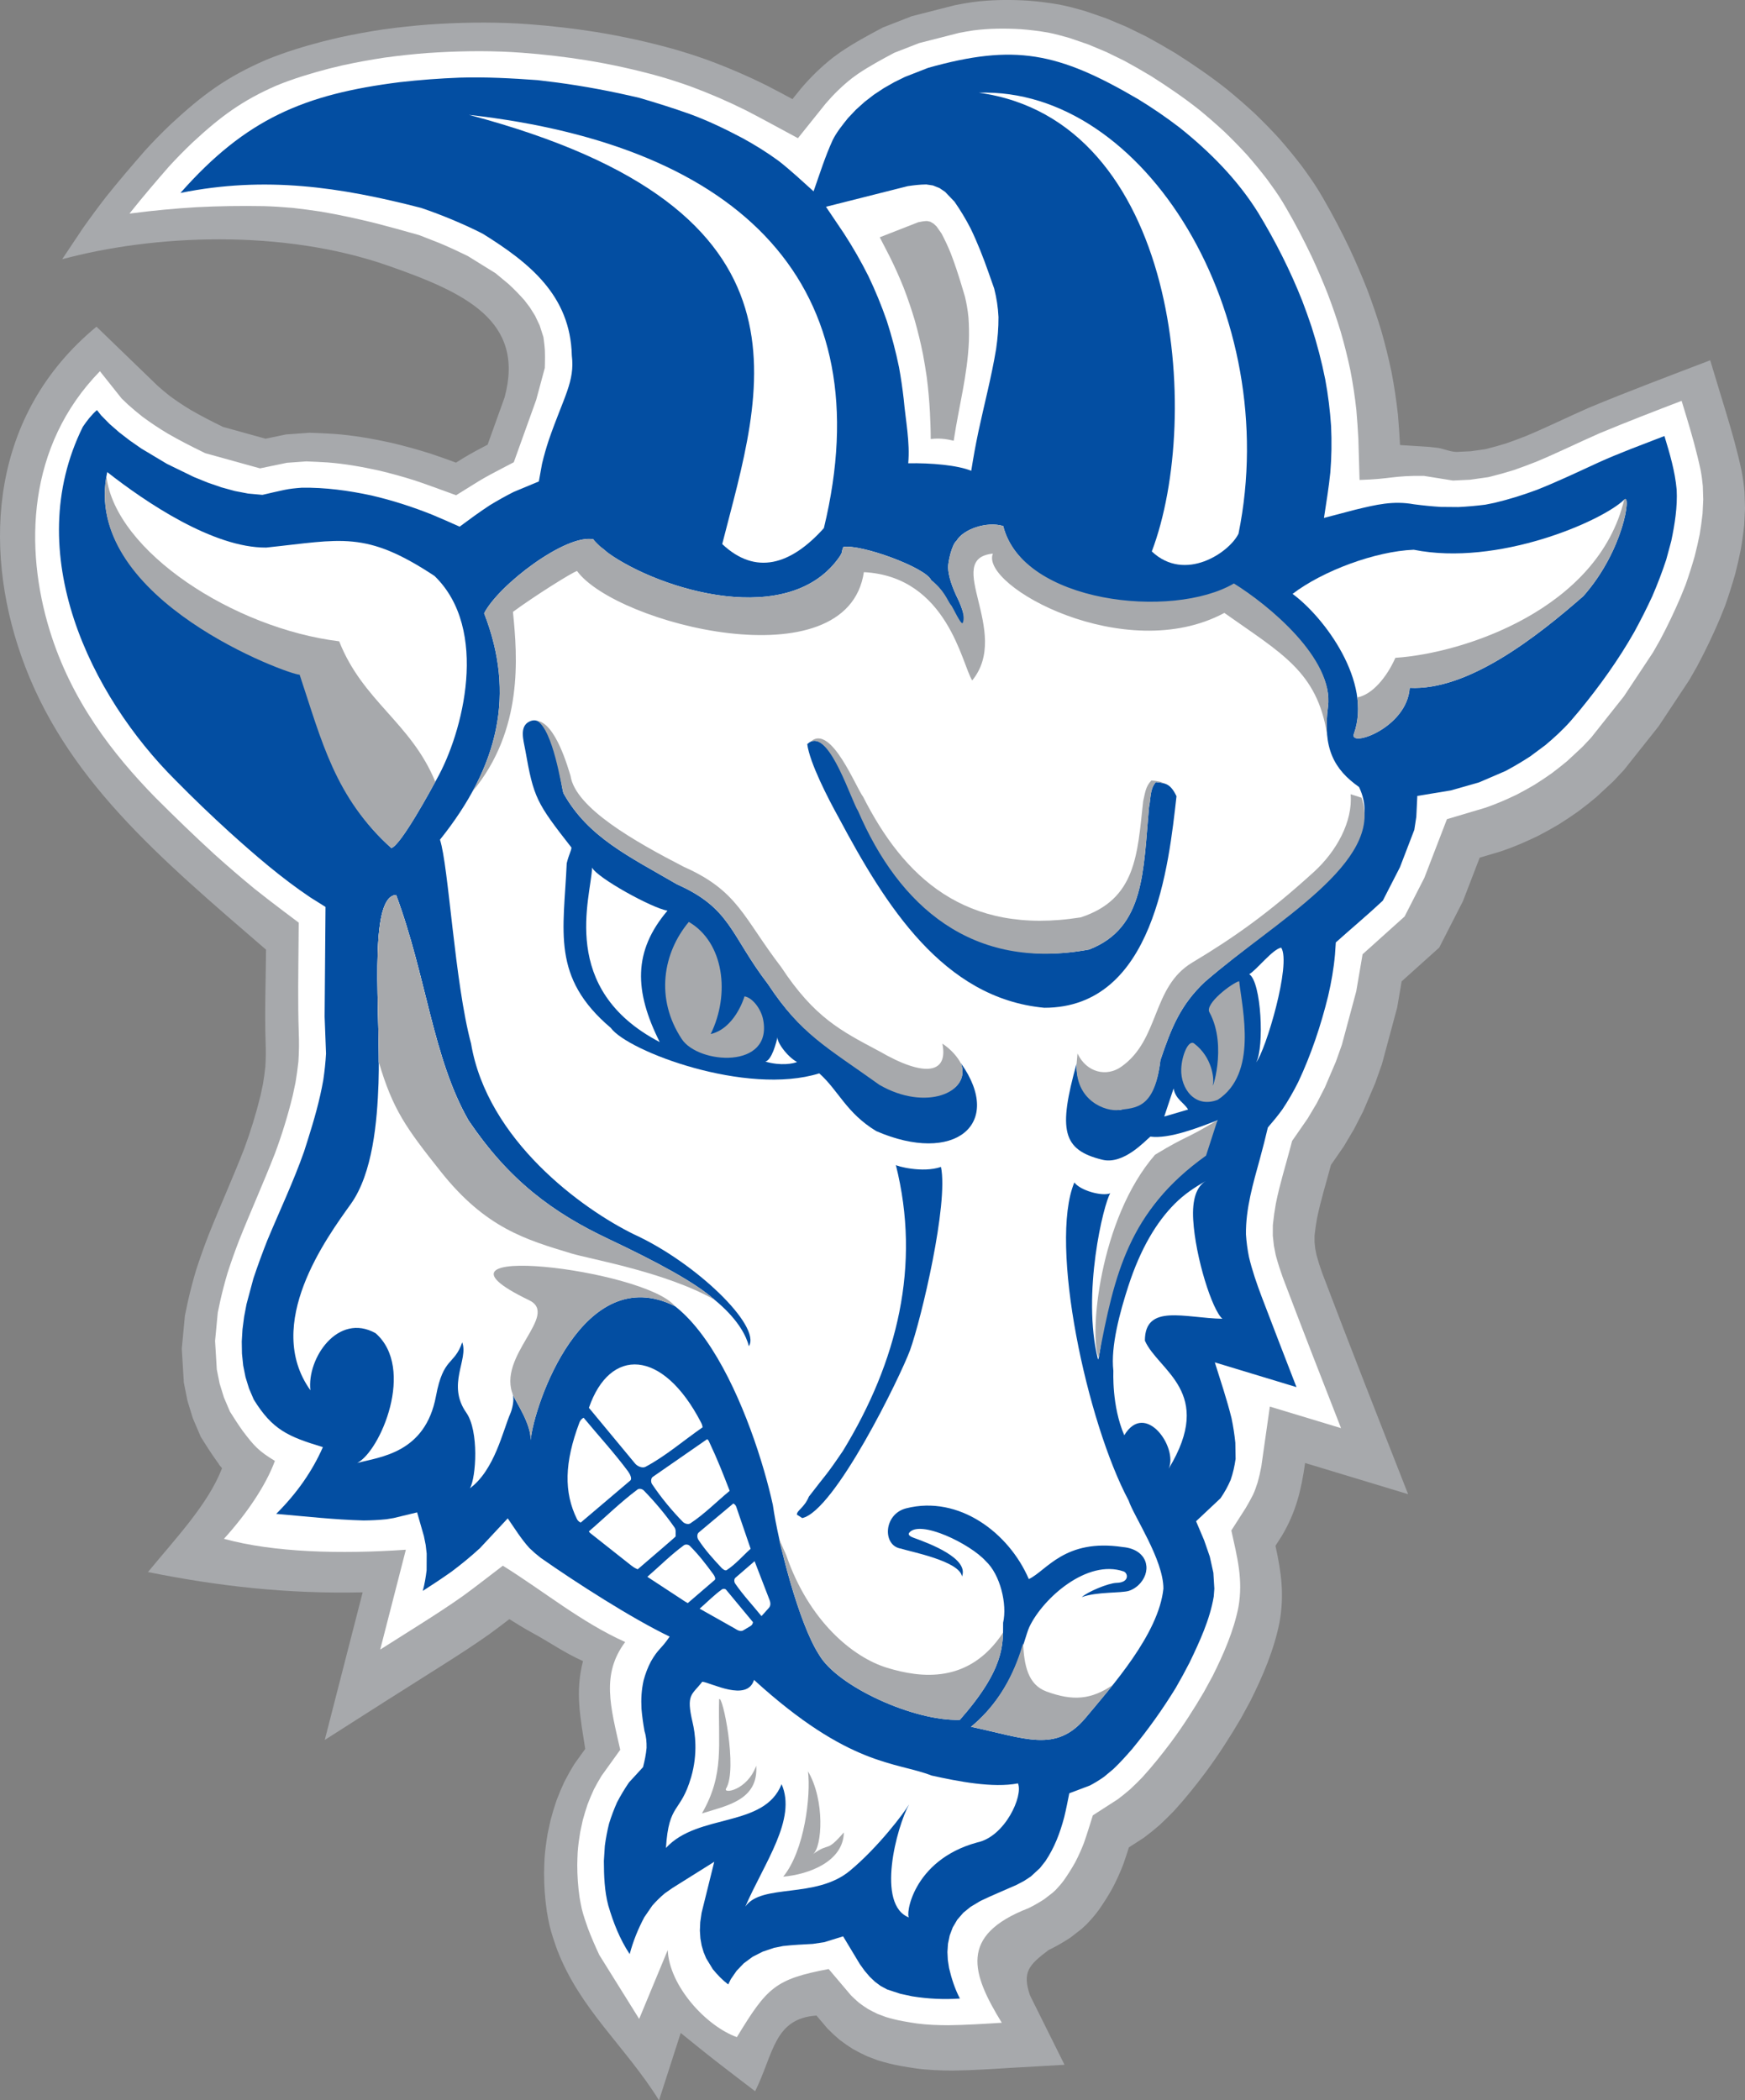 <?xml version="1.0" encoding="utf-8"?>
<!-- Generator: Adobe Illustrator 16.0.0, SVG Export Plug-In . SVG Version: 6.00 Build 0)  -->
<!DOCTYPE svg PUBLIC "-//W3C//DTD SVG 1.1//EN" "http://www.w3.org/Graphics/SVG/1.1/DTD/svg11.dtd">
<svg version="1.1" xmlns="http://www.w3.org/2000/svg" xmlns:xlink="http://www.w3.org/1999/xlink" x="0px" y="0px"
	 width="398.753px" height="479.85px" viewBox="0 0 398.753 479.85" enable-background="new 0 0 398.753 479.85"
	 xml:space="preserve">
<rect x="0" y="0" width="398.753" height="479.85" fill="#808080" stroke="none"/>
<g id="Mřížka" display="none">
</g>
<g id="Vrstva_1">
</g>
<g id="Pracovní_plocha">
</g>
<g id="Vodicí_linky">
</g>
<g id="Page_1">
	<g id="Vrstva_1_1_">
		<path fill-rule="evenodd" clip-rule="evenodd" fill="#A7A9AC" d="M118.399,5.374c-6.783-0.375-13.642-0.235-20.431,0.229
			c-3.479,0.27-6.926,0.632-10.397,1.118c-3.439,0.515-6.833,1.141-10.247,1.889l-3.365,0.811c-4.422,1.154-8.815,2.48-13.058,4.219
			c-9.127,3.941-14.582,7.98-21.878,14.748c-2.026,1.929-3.971,3.905-5.859,5.983c-3.049,3.49-6.071,7.029-8.972,10.657
			c-1.81,2.341-3.553,4.702-5.26,7.121l-4.727,7.076c20.938-5.631,50.307-6.988,74.525,1.489
			c17.399,6.092,31.326,12.481,26.58,30.058l-3.886,10.82c-1.87,0.973-3.73,1.96-5.542,3.06l-1.681,1.041
			c-1.891-0.692-3.793-1.379-5.714-2.016c-3.035-0.965-6.073-1.813-9.185-2.536c-4.248-0.93-8.533-1.678-12.883-2.003
			c-1.873-0.121-3.754-0.211-5.643-0.271l-5.437,0.391l-4.662,0.97l-9.725-2.697c-2.462-1.202-4.895-2.443-7.274-3.817
			c-1.681-1.009-3.281-2.068-4.861-3.233c-0.94-0.734-1.844-1.487-2.734-2.285l-0.953-0.917L22.05,74.637
			c-24.303,20.06-25.959,50.167-17.218,75.148c9.802,28.015,31.659,46.194,55.962,67.186c-0.059,7.106-0.337,14.104-0.099,21.219
			c0.074,1.854,0.063,3.648-0.061,5.511c-0.143,1.345-0.322,2.668-0.553,4.013l-0.552,2.604c-1.007,4.1-2.262,8.188-3.738,12.158
			c-2.589,6.639-5.528,13.148-8.17,19.786c-1.007,2.61-1.942,5.229-2.804,7.896c-0.721,2.42-1.353,4.831-1.909,7.304
			c-0.222,1.039-0.444,2.082-0.655,3.131l-0.714,7.545l0.471,7.742l0.835,4.177l1.238,4.016l1.805,4.216
			c1.149,1.849,2.322,3.688,3.593,5.46c1.099,1.466,0.056,0.305,1.264,1.688c-3.255,8.391-10.843,16.276-16.927,23.724
			c15.961,3.215,31.74,5.03,49.056,4.635L74.21,397.52c9.113-5.822,18.243-11.631,27.385-17.39c3.456-2.19,6.885-4.409,10.213-6.769
			c1.554-1.125,3.072-2.282,4.583-3.439c1.662,1.036,3.292,2.045,5.009,2.993c4.316,2.322,7.337,4.578,11.822,6.592
			c-1.82,7.082-0.615,12.81,0.51,20.058l-2.438,3.392c-0.829,1.334-1.577,2.66-2.299,4.056c-0.663,1.418-1.257,2.823-1.814,4.292
			c-0.51,1.493-0.959,2.967-1.36,4.491l-0.668,3.072c-0.32,1.915-0.587,3.812-0.719,5.754c-0.053,1.099-0.09,2.197-0.108,3.305
			c0.003,2.942,0.198,5.804,0.626,8.723c0.177,1.072,0.383,2.142,0.61,3.212c0.457,1.873,1.077,3.686,1.725,5.516
			c5.249,13.729,15.551,22.036,23.307,34.473l4.957-15.389c2.975,2.422,5.957,4.826,9,7.183c2.652,2.053,5.336,4.089,8.006,6.134
			c4.256-8.593,4.291-16.626,14.015-17.29l2.53,2.982c0.882,0.901,1.778,1.728,2.753,2.552c0.977,0.751,1.96,1.433,3.017,2.095
			c1.083,0.613,2.156,1.16,3.302,1.681l2.373,0.9c1.717,0.531,3.415,0.962,5.193,1.287c1.162,0.209,2.338,0.401,3.516,0.575
			c2.798,0.384,5.614,0.483,8.448,0.494c4.454-0.047,8.899-0.349,13.356-0.623l12.196-0.697l-7.9-15.874
			c-1.781-5.274-0.321-6.888,4.253-10.339c1.74-0.827,3.354-1.773,4.966-2.824l2.544-1.969l1.173-1.083
			c0.98-1.024,1.878-2.047,2.719-3.183c1.175-1.662,2.24-3.348,3.227-5.125c0.936-1.788,1.746-3.582,2.468-5.463
			c0.451-1.266,0.855-2.533,1.258-3.81l3.381-2.18c1.255-0.93,2.438-1.886,3.613-2.905c1.157-1.07,2.264-2.164,3.354-3.294
			c2.533-2.771,4.846-5.664,7.099-8.657c2.961-3.986,5.635-8.137,8.139-12.413l2.132-3.915c2.89-5.764,5.474-11.784,6.713-18.122
			c1.106-6.272,0.412-11.258-0.938-17.414l1.475-2.303c3.217-5.405,4.424-10.447,5.297-16.614l23.541,7.125
			c-6.614-16.841-13.248-33.676-19.654-50.583c-0.485-1.347-0.905-2.67-1.278-4.044l-0.288-1.456l-0.161-1.497v-1.496
			c0.135-1.305,0.317-2.572,0.55-3.859c0.835-4.16,2.119-8.204,3.202-12.294l2.902-4.185l2.349-3.957l2.105-4.106l2.736-6.401
			l1.56-4.391l3.477-12.917l1.021-5.974l8.583-7.716l5.424-10.609l3.827-9.938l4.869-1.447c2.922-0.983,5.751-2.212,8.527-3.559
			c1.577-0.819,3.119-1.678,4.649-2.581c1.503-0.943,2.969-1.921,4.425-2.948c1.424-1.062,2.811-2.155,4.171-3.294l3.889-3.608
			l2.417-2.573l7.936-9.996l7.024-10.596l1.801-3.165c1.873-3.492,3.564-7.051,5.12-10.686l1.241-3.08
			c0.851-2.403,1.619-4.815,2.312-7.262c0.479-1.873,0.906-3.728,1.281-5.613c0.33-1.889,0.587-3.759,0.785-5.656l0.185-3.762
			l-0.116-3.725c-0.156-1.608-0.349-3.17-0.657-4.741c-0.949-4.494-2.193-8.887-3.524-13.267c-1.231-4.031-2.449-8.05-3.664-12.073
			c-9.265,3.551-18.553,7.027-27.711,10.837c-4.795,2.103-9.486,4.422-14.315,6.442c-1.511,0.598-3.024,1.162-4.552,1.69
			c-1.59,0.497-3.167,0.943-4.781,1.337l-3.345,0.476l-3.243,0.156c-1.628-0.024-3.111-0.848-4.718-0.979l-1.67-0.182l-6.541-0.413
			c-0.13-2.31-0.27-4.613-0.476-6.911c-0.362-3.308-0.851-6.557-1.479-9.812c-0.679-3.246-1.474-6.426-2.391-9.601
			c-0.967-3.173-2.045-6.293-3.22-9.384c-1.229-3.109-2.547-6.155-3.955-9.18c-1.883-3.934-3.891-7.782-6.078-11.544l-0.948-1.599
			c-1.21-1.989-2.579-3.886-3.943-5.756c-1.635-2.14-3.329-4.197-5.102-6.216c-1.812-1.989-3.674-3.886-5.61-5.748
			c-2-1.853-4.042-3.625-6.137-5.354c-3.849-3.07-7.891-5.831-12.046-8.462c-2.188-1.315-4.377-2.567-6.606-3.772l-4.541-2.222
			l-4.638-1.938l-4.736-1.63c-1.986-0.57-3.957-1.123-5.981-1.509c-2.369-0.409-4.715-0.708-7.105-0.89
			c-4.237-0.262-8.52-0.217-12.725,0.335c-1.34,0.203-2.658,0.436-3.979,0.697l-9.859,2.516l-6.641,2.591
			c-3.311,1.757-6.578,3.521-9.68,5.624l-1.611,1.171c-2.713,2.118-5.178,4.525-7.404,7.141l-1.944,2.419
			c-1.931-1.038-3.854-2.076-5.793-3.066c-4.433-2.206-8.918-4.145-13.56-5.856c-2.612-0.936-5.215-1.775-7.87-2.533
			c-5.793-1.614-11.634-2.891-17.557-3.86c-5.099-0.811-10.208-1.405-15.343-1.788L118.399,5.374L118.399,5.374z"/>
		<path fill-rule="evenodd" clip-rule="evenodd" fill="#FFFFFF" d="M22.835,84.814l4.955,6.221l1.47,1.405l0.103,0.093
			c1.025,0.919,2.079,1.799,3.162,2.649l0.104,0.079l0.103,0.077c1.786,1.315,3.632,2.536,5.537,3.68l0.121,0.071
			c2.541,1.469,5.154,2.803,7.788,4.095l0.721,0.354l12.52,3.469l6.152-1.276l4.406-0.316c1.627,0.056,3.254,0.135,4.879,0.237
			c3.896,0.294,7.758,0.98,11.57,1.813c2.838,0.663,5.643,1.442,8.419,2.322c1.817,0.607,3.619,1.26,5.421,1.915l3.955,1.445
			l5.206-3.231c1.636-0.985,3.331-1.883,5.024-2.766l2.956-1.54l5.117-14.246l1.971-7.302l0.023-1.012
			c0.021-0.993,0.032-1.987-0.01-2.982l-0.009-0.159c-0.045-0.726-0.126-1.444-0.224-2.166l-0.099-0.734l-0.851-2.652l-1.057-2.231
			l-1.202-1.916l-1.244-1.63l-0.216-0.24c-1.004-1.128-2.061-2.203-3.165-3.236l-0.188-0.177l-3.02-2.507l-6.361-3.938
			c-2.02-0.988-4.055-1.934-6.123-2.813l-0.111-0.048l-4.848-1.904l-0.406-0.113c-3.239-0.92-6.504-1.823-9.767-2.66
			c-4.057-0.999-8.12-1.879-12.199-2.578l-0.161-0.027c-2.076-0.316-4.155-0.594-6.242-0.826l-0.098-0.014l-0.101-0.008
			c-2.177-0.192-4.372-0.338-6.554-0.396c-5.146-0.09-10.295-0.021-15.398,0.243c-4.89,0.294-9.766,0.753-14.587,1.377
			c-0.23,0.031-0.46,0.063-0.689,0.095c0.132-0.172,0.264-0.344,0.396-0.516c2.789-3.486,5.692-6.887,8.63-10.252
			c1.715-1.878,3.5-3.69,5.342-5.447c6.351-5.891,11.313-9.623,19.331-13.092c3.828-1.563,7.814-2.758,11.816-3.81l3.188-0.769
			c3.165-0.689,6.35-1.273,9.554-1.757c3.247-0.451,6.51-0.798,9.78-1.052c6.408-0.433,12.859-0.575,19.278-0.222l2.488,0.164
			c4.86,0.362,9.714,0.93,14.562,1.701c5.592,0.914,11.122,2.124,16.592,3.646c2.43,0.694,4.845,1.477,7.251,2.335
			c4.319,1.599,8.522,3.413,12.64,5.464c1.852,0.942,3.698,1.943,5.563,2.947l6.337,3.419l6.34-7.909
			c1.804-2.105,3.796-4.053,5.978-5.775l1.368-0.993c2.655-1.791,5.5-3.331,8.335-4.837l5.682-2.216l9.116-2.325
			c1.089-0.214,2.177-0.404,3.273-0.57c3.611-0.468,7.288-0.497,10.921-0.272c2.061,0.159,4.112,0.418,6.149,0.769
			c1.662,0.32,3.305,0.788,4.932,1.25l4.256,1.464l4.15,1.738l4.152,2.031c2.034,1.104,4.045,2.253,6.028,3.447
			c3.841,2.431,7.6,4.998,11.155,7.824c1.929,1.593,3.814,3.236,5.65,4.933c1.76,1.695,3.469,3.439,5.117,5.238
			c1.604,1.83,3.146,3.709,4.626,5.637c1.202,1.646,2.406,3.308,3.466,5.049l0.914,1.54c2.058,3.537,3.946,7.164,5.726,10.881
			c1.316,2.818,2.555,5.69,3.709,8.617c1.1,2.877,2.104,5.788,2.998,8.733c0.849,2.93,1.586,5.888,2.212,8.873
			c0.575,2.978,1.024,5.976,1.354,8.99c0.196,2.187,0.328,4.377,0.455,6.567l0.276,9.399c7.176-0.193,7.612-1.02,14.706-0.927
			l6.64,1.065l3.906-0.188l4.169-0.589l0.42-0.103c1.789-0.437,3.559-0.936,5.315-1.487l0.124-0.037l0.121-0.042
			c1.646-0.573,3.278-1.182,4.897-1.823l0.148-0.059c4.858-2.028,9.571-4.355,14.387-6.469c6.205-2.584,12.477-5.009,18.758-7.413
			c0.339,1.112,0.677,2.222,1.015,3.332c1.258,4.126,2.436,8.281,3.331,12.5c0.232,1.193,0.381,2.404,0.5,3.616l0.098,3.109
			l-0.156,3.193c-0.172,1.599-0.394,3.191-0.663,4.776c-0.336,1.664-0.716,3.318-1.136,4.964c-0.621,2.182-1.311,4.343-2.063,6.485
			l-1.139,2.821c-1.435,3.347-2.995,6.639-4.712,9.848l-1.609,2.827l-6.665,10.054l-7.489,9.434l-1.98,2.105l-3.506,3.257
			c-1.16,0.962-2.343,1.897-3.551,2.801c-1.26,0.888-2.541,1.741-3.843,2.563c-1.326,0.781-2.671,1.529-4.037,2.24
			c-2.361,1.141-4.778,2.2-7.267,3.043l-8.752,2.604l-5.167,13.412l-4.513,8.825l-9.6,8.631l-1.447,8.464l-3.286,12.221
			l-1.363,3.835l-2.516,5.889l-1.854,3.613l-2.069,3.479l-3.573,5.156l-0.377,1.427c-1.123,4.267-2.446,8.448-3.313,12.783
			l-0.028,0.146c-0.272,1.495-0.483,2.998-0.64,4.512l-0.04,0.404l-0.008,2.375l0.254,2.319l0.412,2.095l0.076,0.282
			c0.431,1.582,0.928,3.142,1.482,4.684l0.048,0.135c4.363,11.51,8.827,22.982,13.318,34.442l-16.267-4.924l-1.952,13.707
			c-0.222,1.218-0.499,2.423-0.838,3.617c-0.309,0.95-0.634,1.938-1.064,2.842c-0.525,1.028-1.083,2.037-1.672,3.027l-3.271,5.112
			c1.356,6.189,2.716,11.203,1.625,17.482c-1.086,5.486-3.405,10.78-5.904,15.771l-2.003,3.672
			c-2.324,3.968-4.811,7.827-7.555,11.525c-2.045,2.716-4.171,5.387-6.482,7.92c-0.919,0.951-1.859,1.881-2.826,2.779
			c-0.906,0.781-1.836,1.534-2.793,2.253l-5.708,3.678l-0.914,2.905c-0.359,1.139-0.722,2.277-1.123,3.402
			c-0.584,1.509-1.247,2.978-1.991,4.415c-0.804,1.44-1.684,2.83-2.632,4.177c-0.555,0.745-1.17,1.442-1.81,2.119l-0.691,0.639
			l-1.963,1.517c-1.162,0.748-2.354,1.442-3.599,2.045c-15.955,6.188-12.986,14.906-6.089,26.168
			c-4.078,0.254-8.151,0.521-12.22,0.568c-2.399-0.011-4.821-0.085-7.201-0.407c-1.063-0.158-2.122-0.33-3.179-0.522
			c-1.334-0.246-2.644-0.571-3.943-0.965l-1.833-0.694c-0.753-0.349-1.491-0.727-2.214-1.131c-0.703-0.446-1.382-0.919-2.047-1.421
			c-0.624-0.534-1.226-1.092-1.81-1.67l-5.112-6.033c-12.212,2.325-14.046,4.163-20.972,15.562
			c-6.946-2.476-15.411-11.59-15.807-19.881l-6.523,15.715l-9.111-14.608c-0.938-1.986-1.804-4.005-2.589-6.055
			c-0.522-1.479-1.043-2.977-1.419-4.498c-0.187-0.875-0.356-1.754-0.504-2.637c-0.356-2.449-0.518-4.905-0.523-7.381
			c0.014-0.959,0.048-1.915,0.093-2.871c0.108-1.567,0.33-3.126,0.586-4.674l0.579-2.676c0.33-1.221,0.7-2.433,1.104-3.632
			c0.443-1.16,0.927-2.302,1.45-3.43c0.547-1.054,1.128-2.084,1.749-3.096l4.259-5.925c-2.219-9.867-4.391-17.239,1.131-24.623
			c-10.047-4.508-18.615-11.623-27.955-17.433l-4.736,3.63c-1.456,1.112-2.896,2.214-4.38,3.286
			c-3.176,2.25-6.465,4.374-9.788,6.479c-3.043,1.918-6.086,3.842-9.124,5.767l5.862-22.811
			c-14.955,1.024-30.191,0.638-41.566-2.498c5.134-5.647,9.571-12.153,11.642-17.8c-3.702-2.236-4.752-3.399-7.376-6.877
			c-1.017-1.426-1.966-2.903-2.896-4.388l-1.376-3.226l-0.985-3.186l-0.642-3.194l-0.395-6.527l0.613-6.462
			c0.174-0.86,0.356-1.714,0.542-2.578c0.493-2.205,1.069-4.408,1.725-6.604c0.798-2.468,1.672-4.911,2.604-7.333
			c2.64-6.634,5.579-13.146,8.171-19.8l0.045-0.113c1.593-4.28,2.938-8.657,4.023-13.086l0.031-0.127l0.616-2.903l0.028-0.169
			c0.254-1.501,0.463-3.006,0.624-4.521l0.019-0.16l0.01-0.164c0.143-2.135,0.159-4.251,0.074-6.388
			c-0.235-6.966-0.103-13.953-0.048-20.946l0.035-4.221l-3.4-2.561c-2.248-1.692-4.48-3.404-6.678-5.158
			c-3.12-2.563-6.161-5.184-9.164-7.881c-4.607-4.219-9.108-8.574-13.552-13.016c-9.657-9.892-19.146-22.036-24.105-38.139
			C5.565,125.207,6.149,101.906,22.835,84.814L22.835,84.814z"/>
		<path fill-rule="evenodd" clip-rule="evenodd" fill="#034EA2" d="M220.12,437.006l1.654-1.348l2.224-1.334
			c2.721-1.32,5.511-2.443,8.284-3.685l1.738-0.914l1.551-1.022l2.071-1.913l1.247-1.579c2.1-3.146,3.331-6.419,4.3-10.06
			c0.437-1.791,0.79-3.622,1.157-5.447l4.687-1.772c1.16-0.603,2.185-1.236,3.266-2l2.105-1.754
			c1.532-1.445,2.913-2.995,4.308-4.591c3.644-4.428,6.94-9.043,9.943-13.936c1.112-1.923,2.18-3.87,3.197-5.858
			c2.293-4.782,4.604-9.748,5.502-15.021l0.138-1.808l-0.222-3.632l-0.814-3.686l-1.294-3.737l-1.847-4.356l5.587-5.252
			c0.928-1.363,1.662-2.668,2.317-4.194c0.552-1.604,0.882-3.107,1.131-4.795l-0.062-3.693c-0.195-1.915-0.48-3.74-0.874-5.632
			c-1.07-4.298-2.486-8.498-3.814-12.732l18.66,5.655c-2.662-6.855-5.314-13.724-7.933-20.595c-1.146-3.032-2.188-6.025-2.935-9.188
			c-0.341-1.704-0.563-3.353-0.674-5.099c-0.085-5.886,1.65-11.705,3.204-17.36c0.643-2.341,1.241-4.702,1.799-7.08
			c1.163-1.345,2.262-2.668,3.311-4.117c1.368-2.037,2.549-4.1,3.653-6.306c2.937-6.256,5.14-12.844,6.796-19.549
			c0.74-3.167,1.289-6.289,1.58-9.544l0.189-2.761c3.554-3.191,7.246-6.261,10.736-9.539l3.915-7.634l3.286-8.552l0.457-2.972
			l0.229-4.771l7.669-1.264l6.43-1.833l6.052-2.602c1.942-1.038,3.778-2.121,5.638-3.331l3.506-2.605
			c2.05-1.732,3.986-3.494,5.774-5.521l1.974-2.325c4.628-5.64,8.929-11.62,12.534-17.974c1.467-2.687,2.837-5.389,4.126-8.179
			c1.189-2.763,2.246-5.508,3.187-8.379l1.149-4.256c0.797-3.822,1.434-7.774,1.228-11.702c-0.383-4.225-1.563-8.203-2.797-12.258
			c-5.06,1.963-10.165,3.828-15.084,6.055c-4.665,2.147-9.288,4.346-14.051,6.237c-3.213,1.193-6.356,2.179-9.68,2.969l-2.129,0.428
			c-2.079,0.26-4.103,0.441-6.185,0.542l-3.994-0.034c-2.055-0.13-4.055-0.33-6.092-0.598c-4.808-0.863-8.653,0.085-13.43,1.236
			l-7.154,1.879c0.516-3.442,1.092-6.871,1.448-10.34c0.296-3.569,0.344-7.08,0.177-10.67c-0.24-3.582-0.679-7.096-1.334-10.638
			c-0.816-4.079-1.854-8.054-3.131-12.027c-0.663-1.977-1.368-3.947-2.117-5.907c-2.755-6.977-6.179-13.726-10.086-20.153
			c-4.702-7.547-11.028-13.93-17.987-19.477c-3.057-2.338-6.171-4.47-9.454-6.473c-18.317-10.733-28.242-12.68-47.961-7.148
			l-5.275,2.061l-2.497,1.229l-2.38,1.358l-2.261,1.495l-2.114,1.635l-1.981,1.783l-1.82,1.926c-1.265,1.58-2.557,3.157-3.466,4.964
			c-1.746,3.788-3.012,7.856-4.393,11.764c-2.621-2.352-5.178-4.764-7.97-6.94c-2.647-1.938-5.368-3.627-8.258-5.212
			c-3.891-2.053-7.957-4.025-12.112-5.531c-3.778-1.337-7.6-2.544-11.459-3.667c-6.229-1.477-12.482-2.66-18.846-3.511
			c-1.466-0.192-2.932-0.367-4.414-0.541c-5.902-0.429-11.822-0.751-17.755-0.573c-4.612,0.174-9.183,0.518-13.782,1.04
			c-21.73,2.748-35.099,8.327-50.075,25.303c19.39-3.91,36.413-1.372,55.009,3.426c4.274,1.453,8.361,3.128,12.416,5.069l1.675,0.84
			c10.5,6.544,20.008,14.007,20.328,27.803c0.734,5.946-1.854,9.444-5.265,19.324c-0.597,1.81-1.107,3.587-1.543,5.431l-0.727,4.023
			l-5.761,2.398c-1.852,0.94-3.63,1.934-5.413,3.017c-2.377,1.557-4.647,3.218-6.929,4.914c-2.061-0.919-4.121-1.844-6.216-2.713
			c-4.554-1.82-9.132-3.297-13.926-4.414c-5.246-1.128-10.559-1.857-15.95-1.771c-1.353,0.104-2.697,0.222-4.039,0.513
			c-1.641,0.352-3.289,0.739-4.93,1.12l-3.289-0.301l-3.009-0.576l-3.072-0.843l-3.123-1.078l-3.141-1.271l-6.192-3.017
			l-5.809-3.474l-2.657-1.847l-2.444-1.881l-2.198-1.921l-1.916-1.946l-0.964-1.218c-1.263,1.099-2.293,2.438-3.226,3.819
			c-14.257,28.8,1.783,61.47,21.229,80.804c3.984,4.053,8.081,7.973,12.276,11.795c5.886,5.31,11.927,10.532,18.518,14.944
			l3.432,2.152l-0.204,25.046l0.32,8.461c-0.116,2.037-0.322,4.013-0.624,6.021c-0.816,4.676-2.108,9.14-3.529,13.646l-0.858,2.699
			c-2.441,6.932-5.603,13.57-8.422,20.349c-1.139,2.88-2.192,5.759-3.17,8.694l-1.564,5.827l-0.549,2.888l-0.37,2.853l-0.169,2.816
			l0.048,2.758l0.277,2.713l0.533,2.652l0.803,2.6l1.083,2.527c4.285,6.933,7.866,8.47,15.795,10.868
			c-2.434,5.533-5.993,10.605-10.672,15.25c6.649,0.568,13.316,1.332,19.978,1.504c1.778-0.017,3.474-0.098,5.23-0.283l1.641-0.27
			l5.352-1.294l1.556,5.431l0.404,2.003l0.23,1.979l-0.016,3.822c-0.204,1.622-0.447,3.136-0.875,4.705
			c2.214-1.413,4.406-2.869,6.549-4.385c2.282-1.704,4.412-3.456,6.506-5.376l6.358-6.813c1.596,2.317,3.07,4.71,4.953,6.789
			c0.84,0.812,1.667,1.527,2.581,2.232c8.011,5.621,20.896,13.891,29.461,17.994c-1.897,2.829-2.587,2.714-4.272,5.67
			c-0.745,1.408-1.266,2.818-1.68,4.343c-0.492,2.219-0.597,4.234-0.481,6.491c0.151,1.725,0.388,3.421,0.695,5.119
			c0.41,1.3,0.483,2.459,0.468,3.796c-0.138,1.54-0.434,2.9-0.806,4.398l-3.218,3.506c-1.017,1.492-1.892,2.95-2.727,4.549
			c-0.715,1.614-1.299,3.167-1.822,4.845c-0.42,1.698-0.729,3.334-0.964,5.062l-0.222,3.495c0.013,3.357,0.14,6.913,1.009,10.159
			c1.154,3.907,2.613,7.675,4.89,11.106c0.79-2.978,1.904-5.709,3.333-8.412l1.828-2.665c0.917-1.041,1.812-1.929,2.876-2.818
			l1.76-1.226l9.528-5.973l-2.89,11.657l-0.309,2.124l-0.084,1.941l0.119,1.78l0.288,1.641l0.446,1.509l0.579,1.392l1.517,2.489
			c1.083,1.323,2.161,2.451,3.529,3.494l0.6-1.218l1.313-1.901l1.656-1.726l2.008-1.479l2.325-1.179l2.612-0.872l2.016-0.404
			c2.277-0.259,4.53-0.358,6.8-0.485l2.597-0.386l4.327-1.34l3.807,6.324l1.121,1.562l1.162,1.355l1.213,1.154l1.305,0.961
			l1.461,0.782l3.038,0.993l2.657,0.568c3.659,0.586,7.235,0.758,10.924,0.51c-1.162-2.217-1.905-4.558-2.48-6.975l-0.28-1.809
			l-0.093-1.85l0.127-1.881l0.389-1.886l0.694-1.847l1.036-1.76L220.12,437.006L220.12,437.006z M86.567,242.68
			c3.23,10.846,6.125,14.898,14.209,25.06c10.212,12.836,19.384,15.483,29.772,18.626c4.434,1.342,21.464,4.22,32.699,10.562
			c-4.223-3.831-12.999-8.574-24.209-13.872c-12.697-6.001-22.688-13.366-31.983-27.082c-8.189-14.347-9.586-32.779-16.54-51.507
			C84.578,204.822,86.539,226.984,86.567,242.68L86.567,242.68z M117.323,318.917c-4.039-9.073,10.787-18.515,3.486-21.91
			c-28.136-13.561,26.478-7.112,33.434,1.413c-20.972-10.458-32.216,22.527-32.985,30.604
			C121.369,325.439,118.025,320.496,117.323,318.917L117.323,318.917z M188.742,47.241l18.701-4.718
			c1.444-0.214,2.775-0.367,4.224-0.383l1.524,0.229l1.497,0.598l1.281,0.871l2.135,2.228c1.396,2.008,2.589,3.991,3.704,6.155
			c1.566,3.249,2.86,6.562,4.055,9.953c0.441,1.255,0.882,2.513,1.32,3.751c0.558,2.206,0.869,4.243,0.98,6.499
			c0.016,2.488-0.185,4.871-0.542,7.317c-1.048,6.344-2.699,12.582-4.041,18.85c-0.719,3.458-1.083,5.495-1.644,8.972
			c-3.077-1.279-9.166-1.817-14.396-1.718c0.433-4.808-0.595-9.776-1.033-14.666c-0.277-2.425-0.624-4.826-1.064-7.241
			c-0.737-3.619-1.659-7.103-2.795-10.626c-1.221-3.508-2.6-6.874-4.211-10.239c-1.693-3.365-3.527-6.567-5.593-9.75L188.742,47.241
			L188.742,47.241z"/>
		<path fill-rule="evenodd" clip-rule="evenodd" fill="#FFFFFF" d="M171.132,307.566c-1.125-4.445-6.852-14.184-31.639-22.891
			c-12.535-6.309-23.145-14.98-32.436-28.699c-8.191-14.347-9.588-32.784-16.545-51.511c-6.57,0.398-3.463,27.508-4.016,43
			c-0.307,8.698-1.295,20.558-6.337,27.616c-5.486,7.668-20.033,27.434-9.227,42.551c-0.834-7.262,6.277-17.855,14.898-13.039
			c9.154,8.016,1.088,26.957-4.197,29.645c5.263-1.395,15.556-2.254,17.988-15.254c1.693-9.055,4.16-6.977,6.004-12.305
			c1.482,3.977-3.586,9.637,0.93,16.07c2.934,4.191,2.244,14.832,0.834,17.273c5.645-4.191,7.527-13.184,9.254-17.137
			c0.367-0.844,0.957-3.074,0.5-4.391c1.355,2.074,4.969,3.055,4.113,10.133c1.381-13.793,8.111-22.668,14.111-30.82
			c21.875-14.871,37.08,27.055,41.24,46.023c1.225,8.684,5.943,27.129,10.564,34.23c4.184,7.273,21.807,15.246,32.17,14.867
			c10.314-11.715,9.85-17.238,9.881-22.18c0.979-4.215-0.66-11.023-3.965-14.082c-3.572-3.984-15.029-9.523-17.479-6.5
			c-0.342,0.43,0.045,0.828,1.063,1.188c3.723,1.344,12.59,4.707,10.992,8.82c-0.602-3.547-11.799-5.652-13.932-6.359
			c-4.303-0.652-4.047-7.891,1.176-9.215c12.053-3.051,23.5,5.617,28.021,16.172c4.1-1.934,8.193-9.324,21.476-7.32
			c5.525,0.496,6.725,5.102,4.02,8.234c-0.535,0.625-1.506,1.426-2.637,1.773c-1.818,0.559-7.357,0.168-10.753,1.434
			c1.32-1.223,6.053-3.207,7.925-3.258c3.064-0.066,2.643-2.266,1.625-2.617c-8.296-2.855-18.369,6.063-21.515,12.648
			c-1.41,2.957-3.096,14.426-13.354,22.855c12.439,2.621,19.396,6.016,26.143-2c6.126-7.348,16.75-19.199,17.824-29.578
			c0.006-6.629-6.729-16.461-7.947-20.125c-9.535-17.855-18.277-58.547-12.404-72.672c1.352,1.859,6.324,3.227,8.207,2.484
			c-1.496,2.313-6.556,22.93-2.804,37.949c0.383,0.211,1.646-12.164,2.023-12.375c2.923-14.602,11.886-26.063,21.941-34.738
			c2.195-1.891,1.572-5.246,3.416-7.543c-4.455,1.715-11.066,4.324-15.41,3.758c-1.217,0.973-6.129,6.48-10.992,5.281
			c-9.121-2.246-10.111-6.742-5.85-22.042c-0.514,8.613,8.712,11.281,10.275,10.574c3.625-1.664,7.549-0.645,8.865-11.285
			c2.449-7.246,4.529-12.617,10.215-17.938c16.322-14.105,42.509-29.227,35.169-44.461c-5.701-4.02-8.33-8.824-7.092-18.371
			c1.422-10.969-14.155-22.508-21.929-27.313c-14.09,8.25-47.859,3.641-52.289-13.945c-3.709-1.133-9.1,0.676-10.68,3.379
			c-1.053,0.828-1.957,4.863-1.912,6.113c0.061,1.969,0.912,4.512,2.326,7.367c0.658,1.332,2.045,5.102,1.51,6.52
			c-0.295,1.082-2.213-2.145-2.555-2.273c-0.742-1.004-2.23-6.535-5.154-8.738c-1.232-2.906-16.213-8.328-20.084-7.57
			c-0.615,1.691-0.004,0.746-0.738,2.047c-11.377,16.773-40.996,7.887-53.102-0.746c-2.453-2.313-2.045-0.852-3.266-3.066
			c-6.25-1.273-21.621,10.383-24.965,16.902c7.18,18.445,3.393,34.871-10.086,51.73c1.975,6.023,3.352,32.625,7.105,46.586
			c3.717,22.054,25.357,37.78,37.252,43.589C159.009,288.476,174.001,302.953,171.132,307.566L171.132,307.566z"/>
		<path fill-rule="evenodd" clip-rule="evenodd" fill="#FFFFFF" d="M207.777,438.105c-7.672-2.827-2.876-20.703-0.049-25.842
			c-1.167,1.956-7.021,9.75-13.524,15.148c-7.822,6.489-20.141,2.813-23.89,8.18c4.375-10.069,11.794-19.974,8.288-27.968
			c-3.966,10.054-19.117,6.573-26.427,14.578c0.659-10.454,3.319-7.812,5.758-16.179c1.597-5.478,0.883-10.171,0.342-12.464
			c-1.553-6.58-0.175-6.247,2.202-9.339c1.957,0.178,10.241,4.716,11.826-0.417c21.844,19.913,32.402,18.659,40.577,21.85
			c6.017,1.33,14.007,2.905,19.735,1.792c1.244,2.821-2.943,12.162-9.311,13.494C208.359,425.005,206.824,437.976,207.777,438.105
			L207.777,438.105z"/>
		<path fill-rule="evenodd" clip-rule="evenodd" fill="#FFFFFF" d="M89.421,193.75c-12.878-11.473-14.808-24.527-19.839-39.605
			c-2.115,0.16-51.406-17.32-45.078-46.293c8.691,6.824,24.211,17.348,36.33,17.25c17.225-1.793,22.601-3.996,38.455,6.484
			c12.588,12.164,6.545,35.793,0.443,46.539C98.814,179.848,91.558,193.25,89.421,193.75L89.421,193.75z"/>
		<path fill-rule="evenodd" clip-rule="evenodd" fill="#034EA2" d="M183.316,346.832c-0.457-0.289-0.838-0.574-1.221-0.789
			c0-1.004,1.678-1.535,2.748-4.121c4.039-5.301,3.758-4.508,7.795-10.473c12.432-20.371,17.855-42.34,12.07-65.301
			c0.014,0.234,6.076,1.922,10.316,0.453c1.754,8.379-4.479,34.664-7.068,41.875C205.763,314.421,190.777,345.199,183.316,346.832
			L183.316,346.832z"/>
		<path fill-rule="evenodd" clip-rule="evenodd" fill="#FFFFFF" d="M256.909,327.91c-2.908-6.746-2.471-14.535-2.496-14.762
			c-0.646-5.516,1.518-13.453,3.432-19.34c2.766-8.5,6.4-14.586,10.623-18.813c2.211-2.211,4.52-3.707,7.074-5.184
			c-2.137,1.285-3.156,4.223-2.879,8.895c0.51,8.621,4.354,20.633,6.672,22.59c-8.555-0.152-17.715-3.547-17.715,5
			c3.068,6.945,16.107,11.672,5.441,29.242C269.239,330.691,261.69,319.964,256.909,327.91L256.909,327.91z"/>
		<path fill-rule="evenodd" clip-rule="evenodd" fill="#FFFFFF" d="M295.364,135.684c6.907-5.27,18.907-9.738,27.687-10.086
			c19.172,3.844,42.957-6.469,48.098-11.445c1.664-1.621-0.035,11.504-9.305,22.012c-10.57,9.273-26.375,21.688-39.711,20.98
			c-0.592,9.188-13.914,13.75-12.76,10.539C313.658,155.793,302.623,141.012,295.364,135.684L295.364,135.684z"/>
		<path fill-rule="evenodd" clip-rule="evenodd" fill="#034EA2" d="M238.638,230.243c-23.166-2.152-36.352-23.512-46.957-43.387
			c-2.432-4.375-6.68-12.617-7.215-16.855c4.652-4.375,9.938,11.621,11.613,14.195c9.297,21.598,25.967,37.762,52.795,32.738
			c12.789-4.926,12.359-18.035,13.693-32.578c0.457-2.23,0.176-4.02,1.551-5.668c2.207,0.211,3.352,0.355,4.727,3.227
			C267.075,197.5,263.763,230.243,238.638,230.243L238.638,230.243z"/>
		<path fill-rule="evenodd" clip-rule="evenodd" fill="#034EA2" d="M219.597,242.922c9.92,13.999-1.563,23.226-19.369,15.495
			c-6.861-4.163-8.594-9.245-13.014-13.19c-16.676,5.195-43.805-5.059-47.65-10.398c-13.643-11.555-10.744-22.043-10.061-37.609
			c0.535-2.152,1.072-2.871,1.072-3.59c-8.012-10.254-8.617-11.316-10.561-22.348c-0.383-2.145-1.432-5.395,1.07-6.484
			c5.32-2.332,7.041,14.492,7.658,16.418c5.641,10.117,15.104,14.492,25.924,20.809c12.426,5.523,12.162,11.512,20.85,22.855
			c7.623,11.555,13.084,13.801,25.422,22.637C211.521,253.665,222.029,249.625,219.597,242.922L219.597,242.922z"/>
		<path fill-rule="evenodd" clip-rule="evenodd" fill="#FFFFFF" d="M135.298,198.223c1.193,2.367,13.68,9.242,17.223,9.84
			c-7.848,9.242-7.633,18.32-1.764,30.02C127.519,225.946,135.07,205.024,135.298,198.223L135.298,198.223z"/>
		<path fill-rule="evenodd" clip-rule="evenodd" fill="#FFFFFF" d="M287.046,242.719c1.893-3.438,1.195-18.395-1.584-20.152
			c1.678-0.93,5.32-5.711,7.305-6.066C295.128,220.161,289.255,239.922,287.046,242.719L287.046,242.719z"/>
		<path fill-rule="evenodd" clip-rule="evenodd" fill="#FFFFFF" d="M174.898,242.54c1.482-0.395,2.475-4.254,2.822-5.801
			c-0.496,1.012,2.094,4.66,4.42,5.895C181.302,242.989,178.48,243.579,174.898,242.54L174.898,242.54z"/>
		<path fill-rule="evenodd" clip-rule="evenodd" fill="#A7A9AC" d="M162.402,236.247c5.332-1.266,7.5-7.828,7.725-8.613
			c1.813,0.297,3.77,2.84,4.254,5.289c2.256,11.449-14.793,10.227-18.584,4.477c-6.105-9.227-4.338-19.664,1.605-26.773
			C165.439,215.301,166.892,227.11,162.402,236.247L162.402,236.247z"/>
		<path fill-rule="evenodd" clip-rule="evenodd" fill="#A7A9AC" d="M272.884,238.407c4.213,3.207,4.535,8.164,4.311,9.176
			c-0.572,2.613,3.465-8.469-0.832-16.316c-1.076-1.965,5.09-6.621,6.803-7.105c0.744,6.641,4.238,21.145-4.895,27.102
			c-5.189,2.012-8.51-2.543-8.348-7.008C270.034,241.114,271.593,237.422,272.884,238.407L272.884,238.407z"/>
		<path fill-rule="evenodd" clip-rule="evenodd" fill="#A7A9AC" d="M122.732,164.677c3.677,2.197,5.488,14.89,6.015,16.539
			c5.637,10.115,15.104,14.496,25.923,20.809c12.423,5.525,12.16,11.512,20.849,22.85c7.623,11.552,13.086,14.136,25.424,22.971
			c10.496,6.087,20.913,1.845,18.711-4.764c-0.893-1.7-2.314-3.314-4.312-4.653c1.367,6.708-3.795,7.901-14.379,1.763
			c-8.864-4.699-14.862-7.732-22.485-19.284c-8.689-11.339-9.76-17.324-22.184-22.85c-11.082-5.712-24.813-13.44-25.924-20.81
			C129.834,175.567,127,165.261,122.732,164.677L122.732,164.677z"/>
		<path fill-rule="evenodd" clip-rule="evenodd" fill="#A7A9AC" d="M185.407,169.392c4.399-1.695,9.109,13.491,10.674,15.901
			c9.299,21.599,25.967,36.66,52.795,31.639c12.788-4.922,12.359-18.037,13.696-32.578c0.456-2.225,0.175-4.018,1.547-5.668
			c0.724,0.07,1.333,0.132,1.873,0.286c-0.783-0.469-1.673-0.551-2.89-0.651c-1.357,1.387-1.433,2.893-1.884,4.762
			c-1.322,12.217-1.612,22.372-14.261,26.507c-26.535,4.22-40.531-9.409-49.728-27.554c-1.659-2.17-7.237-16.41-11.837-12.732
			C185.397,169.333,185.401,169.362,185.407,169.392L185.407,169.392z"/>
		<path fill-rule="evenodd" clip-rule="evenodd" fill="#A7A9AC" d="M303.247,167.723c-2.321-14.31-10.333-18.396-23.469-27.692
			c-22.654,12.175-55.928-6.215-52.894-13.55c-11.604,1.187,4.314,17.913-4.72,28.975c-2.334-3.549-5.612-23.726-24.758-24.74
			c-3.798,25.407-56.745,11.836-65.544-0.26c-1.006,0.235-9.835,5.778-14.646,9.34c1.041,10.312,2.381,27.008-9.219,41.001
			c7.16-13.105,8.242-26.274,2.631-40.679c3.348-6.519,18.716-18.177,24.967-16.903c1.687,1.967,4.002,3.65,6.069,4.877
			c13.38,7.941,39.725,14.527,50.299-1.068c0.734-1.295,0.126-0.353,0.735-2.046c3.873-0.751,18.854,4.671,20.091,7.567
			c2.919,2.21,3.714,4.604,4.452,5.611c0.349,0.131,2.496,5.141,2.792,4.064c0.532-1.419-0.388-3.845-1.052-5.183
			c-1.412-2.846-2.261-5.393-2.324-7.367c-0.041-1.247,0.857-5.284,1.916-6.11c1.582-2.7,6.967-4.512,10.677-3.376
			c4.427,17.59,38.627,21.364,52.713,13.119c7.775,4.806,22.927,17.17,21.502,28.14c-0.132,1.019-0.217,1.911-0.262,2.825
			C303.175,165.062,303.172,166.294,303.247,167.723L303.247,167.723z"/>
		<path fill-rule="evenodd" clip-rule="evenodd" fill="#A7A9AC" d="M246.024,242.958l0.203-2.26
			c2.098,4.395,6.646,5.364,9.963,3.042c8.905-6.234,6.91-18.232,16.258-23.831c9.612-5.757,17.555-11.386,27.794-20.705
			c5.146-4.684,8.915-11.493,8.391-17.746c0.829,0.263,1.657,0.525,2.485,0.788c5.25,14.789-19.885,28.33-35.728,42.023
			c-5.686,5.319-7.764,10.695-10.214,17.939c-1.281,11.255-5.773,10.848-9.484,11.392c-2.917,0.429-10.17-2.062-9.657-10.687
			C246.032,242.929,246.028,242.944,246.024,242.958L246.024,242.958z"/>
		<path fill-rule="evenodd" clip-rule="evenodd" fill="#A7A9AC" d="M278.217,255.909c-0.874,2.704-1.748,5.408-2.622,8.113
			c-17.68,12.636-20.939,27.057-24.535,46.131c-2.181-4.787,0.054-31.565,12.889-46.341
			C271.466,259.249,270.7,260.472,278.217,255.909L278.217,255.909z"/>
		<g>
			<path fill-rule="evenodd" clip-rule="evenodd" fill="#A7A9AC" d="M160.397,414.311c5.207-9.036,3.655-15.594,3.927-26.073
				c0.737-1.441,4.297,15.94,1.6,20.369c-0.803,1.318,4.851,0.462,6.877-5.205C173.357,411.289,166.033,412.534,160.397,414.311
				L160.397,414.311z"/>
			<path fill-rule="evenodd" clip-rule="evenodd" fill="#A7A9AC" d="M178.977,428.76c4.91-6.038,6.326-18.531,5.658-24.063
				c3.928,6.661,3.226,17.326,1.154,18.903c4.003-2.881,2.79-0.101,7.043-4.951C192.696,425.319,184.832,428.235,178.977,428.76
				L178.977,428.76z"/>
			<path fill-rule="evenodd" clip-rule="evenodd" fill="#A7A9AC" d="M86.567,242.679c3.23,10.847,6.125,14.899,14.209,25.061
				c10.212,12.836,19.385,15.483,29.772,18.626c4.434,1.341,21.465,4.22,32.7,10.562c-4.223-3.831-12.999-8.574-24.209-13.873
				c-12.697-6-22.688-13.365-31.983-27.082c-8.19-14.347-9.586-32.778-16.54-51.507C84.577,204.821,86.539,226.984,86.567,242.679
				L86.567,242.679z"/>
			<path fill-rule="evenodd" clip-rule="evenodd" fill="#A7A9AC" d="M178.113,351.777c0.103,0.318,1.456,3.255,1.563,3.566
				c5.132,14.928,15.124,23.277,23.034,25.693c7.68,2.347,18.726,3.774,26.497-8.029c-0.112,4.462-1.08,9.947-9.863,19.92
				c-10.363,0.386-27.982-7.593-32.169-14.865c-2.999-4.609-6.04-13.999-8.139-22.395
				C178.926,355.225,178.002,352.187,178.113,351.777L178.113,351.777z M233.787,375.458c0.252,4.934,1.063,9.426,5.349,10.997
				c6.015,2.203,10.178,1.899,15.167-1.504c-2.241,2.815-4.453,5.392-6.269,7.57c-6.747,8.009-13.701,4.622-26.144,1.995
				C229.458,388.215,232.321,380.37,233.787,375.458L233.787,375.458z"/>
			<path fill-rule="evenodd" clip-rule="evenodd" fill="#A7A9AC" d="M117.323,318.917c-4.038-9.074,10.787-18.515,3.486-21.91
				c-28.136-13.562,26.478-7.113,33.434,1.413c-20.972-10.458-32.215,22.527-32.984,30.604
				C121.369,325.439,118.025,320.496,117.323,318.917L117.323,318.917z"/>
		</g>
		<path fill-rule="evenodd" clip-rule="evenodd" fill="#A7A9AC" d="M24.318,108.863c2.108,17.168,29.133,34.709,53.187,37.656
			c5.402,13.694,16.43,18.601,21.967,32.087c-1.591,2.948-8.053,14.677-10.046,15.146c-12.88-11.48-15.927-24.538-20.957-39.608
			C66.381,154.306,19.333,137.214,24.318,108.863L24.318,108.863z"/>
		<path fill-rule="evenodd" clip-rule="evenodd" fill="#A7A9AC" d="M371.149,114.147c-5.971,25.013-36.667,35.121-52.287,36.143
			c-1.951,4.4-5.266,8.418-8.709,9.045c0.374,2.838,0.189,5.666-0.776,8.35c-1.155,3.21,12.166-1.354,12.76-10.537
			c13.334,0.701,29.136-11.716,39.707-20.983c6.904-7.822,9.607-17.095,9.853-20.656
			C371.858,114.036,371.461,113.763,371.149,114.147L371.149,114.147z"/>
		<path fill-rule="evenodd" clip-rule="evenodd" fill="#FFFFFF" d="M223.669,21.183c45.611,6.281,51.246,73.899,39.531,104.803
			c7.601,7.178,17.762,0.204,19.814-4.065C293.216,71.808,261.55,19.9,223.669,21.183L223.669,21.183z"/>
		<path fill-rule="evenodd" clip-rule="evenodd" fill="#FFFFFF" d="M266.045,255.094l2.133-6.415
			c0.474,2.521,2.369,3.207,3.317,4.812L266.045,255.094L266.045,255.094z"/>
		<path fill-rule="evenodd" clip-rule="evenodd" fill="#FFFFFF" d="M172.494,356.842l3.348,8.677
			c0.272,0.699,0.293,1.347-0.157,1.846l-1.678,1.863c-2.011-2.491-4.222-4.82-6.033-7.471c-0.251-0.371-0.234-1.024,0.056-1.273
			l4.403-3.805C172.459,356.732,172.479,356.782,172.494,356.842L172.494,356.842z M172.063,370.608
			c-0.044,0.353-0.22,0.673-0.51,0.851l-1.694,1.016c-0.613,0.369-1.294,0.008-1.984-0.438l-7.998-4.508
			c1.705-1.475,3.288-3.116,5.114-4.419c0.246-0.173,0.72-0.167,0.94,0.103L172.063,370.608L172.063,370.608z M157.166,366.254
			c-0.311-0.159-0.632-0.358-0.933-0.557l-8.307-5.449c2.783-2.401,5.39-5.041,8.349-7.203c0.347-0.254,0.991-0.218,1.34,0.127
			c1.999,1.968,3.737,4.238,5.408,6.525c0.259,0.352,0.585,1.019,0.297,1.268L157.166,366.254L157.166,366.254z M168.235,344.23
			l3.294,9.615c-1.823,1.627-3.432,3.546-5.47,4.868c-0.335,0.215-0.892-0.199-1.204-0.534c-1.882-2.017-3.768-4.089-5.283-6.426
			c-0.307-0.47-0.303-1.296,0.07-1.608l7.929-6.643C167.875,343.657,168.12,343.904,168.235,344.23L168.235,344.23z
			 M162.049,329.403c1.987,4.226,3.054,6.998,4.691,11.206c-2.997,2.476-5.755,5.302-8.993,7.432
			c-0.46,0.303-1.282,0.092-1.725-0.363c-2.569-2.638-4.956-5.527-7.027-8.617c-0.322-0.479-0.254-1.349,0.156-1.631l12.45-8.633
			C161.802,328.953,161.958,329.154,162.049,329.403L162.049,329.403z M154.399,351.017c0.006,0.096-6.82,5.909-8.672,7.511
			c-0.493-0.175-1.008-0.502-1.468-0.857l-9.331-7.372c-0.161-0.126-0.278-0.269-0.365-0.426c3.712-3.193,7.22-6.667,11.136-9.585
			c0.363-0.269,1.051-0.134,1.412,0.235c2.542,2.616,4.933,5.438,7.029,8.458C154.541,349.557,154.345,350.339,154.399,351.017
			L154.399,351.017z M160.179,324.957c0.2,0.372,0.329,0.763,0.373,1.137c-4.343,3.007-8.379,6.527-13.034,9.02
			c-0.684,0.369-1.828-0.058-2.401-0.752l-10.544-12.723C139.35,307.767,151.413,308.078,160.179,324.957L160.179,324.957z
			 M132.698,347.861c-0.363-0.162-0.68-0.438-0.866-0.819c-2.989-6.108-2.886-12.835,0.572-22.042
			c0.18-0.48,0.537-0.889,0.959-1.098c3.376,4.076,6.963,7.967,10.127,12.222c0.441,0.595,1.022,1.716,0.538,2.125L132.698,347.861
			L132.698,347.861z"/>
		<path fill-rule="evenodd" clip-rule="evenodd" fill="#FFFFFF" d="M107.154,26.239c82.264,21.806,66.739,63.173,57.883,98.06
			c7.6,7.179,15.627,4.84,23.229-3.643C201.669,65.295,169.579,33.299,107.154,26.239L107.154,26.239z"/>
		<path fill-rule="evenodd" clip-rule="evenodd" fill="#A7A9AC" d="M201.035,54.213l8.791-3.439c0.688-0.148,1.329-0.26,2.021-0.278
			l0.751,0.167l0.751,0.446l0.664,0.623l1.143,1.626c0.769,1.459,1.447,2.9,2.089,4.48c0.914,2.36,1.701,4.776,2.452,7.248
			c0.269,0.911,0.546,1.822,0.819,2.732c0.378,1.6,0.628,3.086,0.792,4.73c0.132,1.804,0.149,3.541,0.1,5.326
			c-0.332,7.908-2.252,14.703-3.48,22.825c-0.893-0.195-2.681-0.706-5.247-0.399c-0.019-2.899-0.068-3.179-0.182-6.097
			c-0.142-2.687-0.378-5.316-0.72-8.012c-0.259-1.766-0.541-3.503-0.873-5.269c-0.532-2.63-1.146-5.167-1.87-7.732
			c-0.76-2.546-1.593-5-2.539-7.453c-0.983-2.454-2.03-4.777-3.181-7.101L201.035,54.213L201.035,54.213z"/>
	</g>
</g>
</svg>
